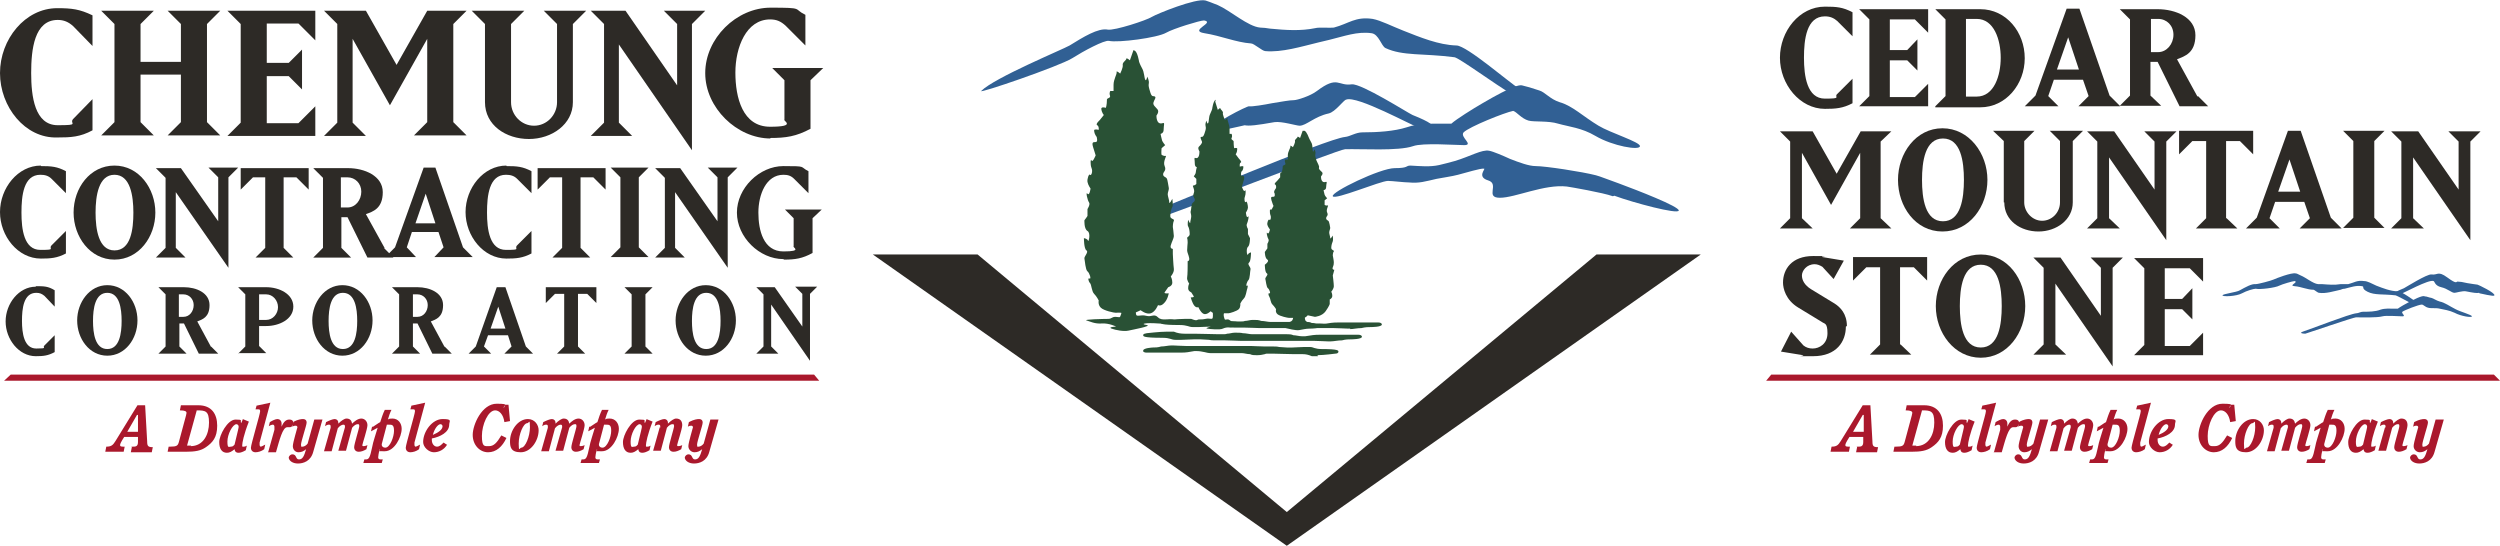 <?xml version="1.0" encoding="UTF-8"?>
<svg id="Chemung_Horz" xmlns="http://www.w3.org/2000/svg" version="1.1" viewBox="0 0 489.2 106.8">
  <!-- Generator: Adobe Illustrator 30.0.0, SVG Export Plug-In . SVG Version: 2.1.1 Build 123)  -->
  <defs>
    <style>
      .st0 {
        fill: #aa182c;
      }

      .st1 {
        fill: #295135;
      }

      .st2 {
        fill: #2d2a26;
      }

      .st3 {
        fill: #316094;
      }
    </style>
  </defs>
  <g>
    <g>
      <path class="st3" d="M315.6,38.4c-1.9-.7-8.3-1.8-9-1.9-4.4-.5-10.1,2.2-13.1,2.2s0-2.7-2.3-3.4-.4-2.3-.8-2.3c-.7-.1-3.5.8-5.1,1.2-1.1.3-3.2.6-4.2.8-2.2.5-3.4.9-5.4.7-.9,0-3.3-.3-4.1-.3-1.5,0-10.4,3.8-10.8,3-.4-.8,9.3-5.5,12.1-5.5s2.1-.5,3.1-.5c1.9.1,3.8.3,5.6-.1.9-.2,2-.5,3.1-.8,3-.9,5.3-2.3,6.7-2,.7.1,2.8,1,4.1,1.6,1.8.7,3.7,1.4,5,1.4,1.9,0,9.1,1.1,11.8,1.8.8.2,2.5.9,4.5,1.6,3.5,1.3,11.8,4.5,11.7,5.3-.1.8-8.8-1.5-12.6-2.9Z"/>
      <path class="st3" d="M225.8,41.3c3.3-1.2,33.9-14.2,37.4-14.5,1-.1,2.1-.9,3.4-.9,2.9,0,6.2-.2,8.7-1,2.3-.8,4.8-.7,6.6-.7.7,0,1.8,0,2.1,0,1-.9,4.2-2.9,6.1-4,5.8-3.4,7.2-3.6,7.7-3.5.9.2,1.9.5,3.4,1,1.1.3,2.1,1.7,4,2.3,2.5.7,4.6,2.8,7.6,4.6,2.3,1.4,8.2,3.2,8.1,4,0,.9-5.3,0-8.7-2-2.7-1.6-5.2-1.8-7.3-2.4-1.9-.6-4.7-.3-5.8-.6-1.4-.4-2.3-1.7-3-1.9-1.6.3-8.6,3.1-9.7,4.2-.8.9,2.1,2.5.1,2.5-1.7,0-8.1-.5-10,.2-2.9,1-10.2.5-13.3.6-1.2,0-34.8,13.1-35.8,13.2-2.2.2-2.5-.7-1.8-1ZM283.9,24.2s0,0,0,0c0,0,0,0,0,0Z"/>
      <path class="st3" d="M296.5,18.6c-.2,0-.5,0-.7-.2-3.1-1.8-10.3-7.1-11.2-7.2-6.1-.8-10.1-.2-13.5-1.8-.8-.4-1.3-2.7-2.7-2.9-2.8-.4-5.4.6-8.3,1.3-.7.2-1.4.3-2.1.5-3.3.8-7.2,2-10.4,1.7-.6,0-2.2-1.5-2.8-1.5-2.9-.2-5.9-1.5-9.1-2s2.2-2.1-.1-2.5c-.8,0-6,1.6-7.4,2.4-1.7,1-9.4,2-11.2,1.6-.9-.2-5,2-7.2,3.4-2.6,1.6-18.4,7-17.8,6.4,2.6-2.6,15.9-8.1,17.3-8.9,2.6-1.6,5.6-3.5,7.5-3.1,1.3.2,7.5-1.8,8.6-2.5,1-.6,8.6-3.7,10.5-3.2.4.1,1.1.4,2.4.9,2.5,1.1,5.9,4.2,8.3,4.4.6,0,1.3.1,1.9.2,3.1.3,6,.5,8.9-.1.7-.2,2.9,0,3.6-.1,3-.8,4.2-2.2,7.6-1.7,1.6.3,3.7,1.4,6,2.3,3.3,1.3,6.9,2.8,10.4,2.9,2,0,10.5,7.4,12.2,8.4.7.4,1.1,0,.7.6-.3.5-.8.7-1.3.7Z"/>
      <path class="st3" d="M243.5,24.5c.9.2,2.5,0,5.9-.6,1.4-.2,4.3.7,4.9.7,1.3,0,2.9-1.8,5.7-2.4,1.3-.3,2.9-2.6,3.4-2.7,2.1-.9,13.1,5.2,14.3,5.5s6,.4-1.3-2.5c-.9-.4-10-6.2-11.9-6-2.7.4-2.7-1.8-6.8,1.3-1.3,1-3.9,1.8-4.5,1.8-.9,0-2.4.3-4.3.6-1.5.3-3.9.7-4.5.6-.3-.1-7.7,3.6-7.3,4.6.3.7,5.9-.8,6.5-.9Z"/>
    </g>
    <g>
      <g>
        <path class="st1" d="M221.8,9.8s-.4,1.2-.7,2c0,0-.7-.6-.7-.3s-.8.7-.7,1.2-.5,1.7-.5,1.7c0,0-.8-.7-.7-.3s-.6,1.4-.6,2.5v1.2h-.6c0-.1-.3.3-.1.9s-.7.4-.6.9c0,.9-.2,1.5-.2,1.5,0,0-.9-.3-.9.2.1.8.5,1.2.5,1.2l-.8,1s-.9.8-.5,1,.3.9.3.9c0,0-.9-.2-.9.1s.1.8.5,1.3c0,0,.3,1-.2,1s-.8,0-.5,1,.5,1.6.5,1.6c0,0-.6,1.5-.8,1s-.3.8,0,1.5-.1,1.6-.3,1.3-.6.8-.5,1.4.6,1.3.6,1.3c0,0-.2,1.5-.6,1s0,1.3.3,1.7-.3,1.3-.3,1.3v1.3c.1,0-.6.9-.6.9,0,0-.1,1.7.6,2.1s.2,2.3.1,1.9-.8-.5-.8-.5c0,0,0,2.1.5,2.4s-.5,1.2-.4,1.6.2,2.2.6,2.5.8,1.6.4,1.4-.2.6.1.9.3,1.6.8,2.1.9,1.3.9,1.3c0,0-.2.8.4,1.4s2.6,1,2.9,1,.9-.1,1.5.1,1.8.1,2.3-.1,1.1-.5,1.1-.5c0,0,1.1.9,2,.6s1.4-1.6,1.4-1.6c0,0,.5.3,1.1-.3.8-.7,1-2,1-2,0,0-1,.1-.8-.2s.7-1,.7-1c0,0,.8-.2.8-.9s-.3-1.2-.3-1.2c0,0,.7-.8.6-1.5s-.2-2.9-.2-2.9v-1s-.6,0-.4-.7.6-1.4.6-1.8-.2-1.8-.2-1.8c0,0,0-.8.2-1.2s-.7-.3-.7-.9.2-1.5.4-1.8,0-1.6,0-1.6c0,0-.6,1.2-.6.7s-.3-1.2-.3-1.6.3-.9.2-1.3-.2-1.5-.4-1.8-.7-.3-.7-.8.7-.7.3-1.6.5-2.1.2-2-.8-.2-.8-.2c-.1-.3,0-1.3,0-1.3l.7-.6s-.5-.6-.6-.9-.3-1.3-.3-1.3c0,0,.6-.1.6-.8,0-.9.3-1.5-.2-1.3-1.3.4-1.2-1.5-1.2-1.5,0,0,.6-.7.2-1.2s-.9-.8-.8-1.3.6-1,.3-1.2-.6.2-.9-.8-.4-1.3-.3-1.8-.3-1.3-.3-1.3c0,0-.2,1-.4.6s-.2-1.5-.6-2.2-.6-1.3-.6-1.3c0,0-.3-2-.9-2.2Z"/>
        <path class="st1" d="M219,59.9s.7.4.4,1.5c-.3,1-.3.6-1.1.6s-.7.4-1.5.4-4.9.1-4.2.3,1.6.7,3,.6,2.8.6,2.8.6c0,0-1.7.1-.9.4s2.4.6,3.3.4,4.7-.9,3.6-1.1c-1.4-.2-.3-.5,2.3-.3s3.9-.4,3.1-.7c-1.1-.4-2.4.3-3.2-.5s-1.2,0-2.3-.3-1.9.3-2-.3-.1-1.3-.1-1.9-3.3.1-3.3.1Z"/>
      </g>
      <g>
        <path class="st1" d="M254.9,25.6s-.3.8-.5,1.4c0,0-.5-.4-.5-.2s-.6.5-.5.8-.4,1.2-.4,1.2c0,0-.6-.5-.5-.2s-.5,1-.5,1.8v.8h-.5c0,0-.2.2,0,.7s-.5.3-.5.7c0,.6-.2,1.1-.2,1.1,0,0-.3,0-.3.4,0,.6,0,.6,0,.6l-.6.7s-.7.6-.4.7.2.7.2.7c0,0-.6.7-.3,1,0,0,.2.7-.2.7s-.6,0-.4.7.4,1.1.4,1.1c0,0-.5,1.1-.6.7s-.2.6,0,1.1,0,1.1-.2.9-.5.6-.4,1,.5.9.5.9c0,0-.2,1.1-.5.7s0,.9.2,1.2-.2.9-.2.9v.9c0,0-.5.7-.5.7,0,0,0,1.2.5,1.5s-.5,1-.5,1c0,0,0,1.5.4,1.7s-.4.8-.3,1.1.2,1.6.5,1.8.6,1.1.3,1-.2.4,0,.7.2,1.1.6,1.5.7.9.7.9c0,0-.2.6.3,1s2,.7,2.2.7.7,0,1.2,0,1.3,0,1.7,0,.8-.5.8-.5l1.4.3s1.4-.1,2.1-1.1.8-1.4.8-1.4v-.9c0,0,.5-.2.5-.7s-.2-.8-.2-.8c0,0,.5-.6.5-1.1s-.2-2.1-.2-2.1l.3-1.1s-.5,0-.3-.5.2-.7.2-1-.2-1.3-.2-1.3c0,0,0-.6.2-.8s-.5-.2-.5-.7.2-1.1.3-1.3,0-1.1,0-1.1c0,0-.5.8-.5.5s-.2-.8-.2-1.1.2-.7.2-.9-.2-1.1-.3-1.3-.5-.2-.5-.6.5-.5.2-1.1.4-1.5.1-1.4-.6-.1-.6-.1c0-.2,0-.9,0-.9l.5-.4s-.4-.4-.5-.7-.2-.9-.2-.9c0,0,.5,0,.5-.6,0-.7.3-1.1-.1-1-1,.3-.9-1.1-.9-1.1,0,0,.5-.5.2-.8s-.7-.6-.6-.9-.2-.7-.5-1.4c-.2-.7-.3-.9-.2-1.3s-.2-.9-.2-.9c0,0-.2.7-.3.4s0-1.2-.3-1.7-.5-1-.5-1c0,0-.4-1.1-.8-1.3Z"/>
        <path class="st1" d="M252.7,61.3s.5.3.3,1.1-1.3.7-1.9.7-2.4.3-1.9.4,1,.3,2.2.2c1.1-.1-.2.4.2.5s1.9.5,2.6.4,1.3-.3,2.1-.3c1.4,0,3.2-.4,3.8-.6s-1-.4-1.8-.4-.6.2-1.4,0-1.4-.3-1.5-.7-.1-.9-.1-1.4-2.5.1-2.5.1Z"/>
      </g>
      <g>
        <path class="st1" d="M237.8,19.9s.3.9.5,1.6c0,0,.5-.5.5-.3s.6.6.5.9.4,1.4.4,1.4c0,0,.6-.6.5-.3s.4,1.1.4,2.1v.9s.4,0,.4,0c0,0,.2.4,0,.8s.5.4.4.8c0,.7.1,1.2.1,1.2,0,0,.7-.2.6.2,0,.6-.3,1-.3,1l.6.8s.7.7.4.8-.2.8-.2.8c0,0,.7-.2.7,0s0,.7-.4,1c0,0-.2.8.1.8s.6,0,.4.8c-.2.8-.4,1.3-.4,1.3,0,0,.4,1.2.6.8s.2.7,0,1.2,0,1.3.2,1,.4.7.4,1.1-.4,1-.4,1c0,0,.1,1.2.4.8s0,1-.2,1.4.2,1,.2,1v1c0,0,.4.8.4.8,0,0,0,1.4-.4,1.7s-.2,1.9,0,1.5.6-.4.6-.4c0,0,0,1.7-.4,2s.4.9.3,1.3-.1,1.8-.4,2.1-.6,1.3-.3,1.1.1.5,0,.8-.2,1.3-.6,1.7-.7,1-.7,1c0,0,.1.7-.3,1.1s-1.8.8-2,.8-.7,0-1.1,0-1.2,0-1.6,0-.8-.4-.8-.4c0,0-.8.8-1.4.5s-1-1.3-1-1.3c0,0-.4.2-.8-.3s-.7-1.6-.7-1.6c0,0,.7,0,.6-.2s-.5-.8-.5-.8c0,0-.6-.2-.6-.8s.2-.9.2-.9c0,0-.5-.7-.4-1.2s.1-2.4.1-2.4v-.8s.4,0,.3-.6-.4-1.1-.4-1.5.1-1.5.1-1.5c0,0,0-.7-.1-.9s.5-.3.5-.8c0-.5-.1-1.2-.3-1.5s0-1.3,0-1.3c0,0,.4.9.4.6s.2-.9.2-1.3c0-.4-.2-.8-.1-1s.1-1.2.3-1.5.5-.3.5-.7c0-.4-.5-.6-.2-1.3s-.4-1.5-.1-1.5.6-.3.6-.3c0-.3,0-1,0-1l-.5-.5s.4-.5.4-.8.2-1,.2-1c0,0-.4,0-.4-.7,0-.8-.2-1.2.1-1.1.9.3.8-1.3.8-1.3,0,0-.4-.6-.1-.9s.7-.7.6-1-.4-.8-.2-.9.4.2.7-.7.3-1,.2-1.5.2-1,.2-1c0,0,.1.8.3.5s.1-1.2.4-1.8.4-1,.4-1c0,0,.2-1.6.7-1.8Z"/>
        <path class="st1" d="M239.8,60.8s-.5.4-.3,1.2.2.5.7.5.5.4,1,.4,3.1.4,2.6.5-.7.4-1.8.2-1,.4-1,.4c0,0-1.1,0-1.7.3s-2.5.1-3.1,0,1.2-.4.5-.6-.8-.2-1.7-.3c-.8-.1-2.5,0-1.9-.3s.9-.3,1.2-.5.8,0,1.6-.2,1.3.2,1.4-.2,0-1.1,0-1.6,2.3.1,2.3.1Z"/>
      </g>
      <path class="st1" d="M264.2,64.3c-.2,0-.3,0-.5,0-.6,0-1.7-.1-2.7-.1s-1.2,0-1.2,0c0,0-.3,0-.8,0s-1.3,0-2.1,0c-.6,0-1.2,0-1.6,0s-1,0-1.6,0c-.9,0-1.8,0-2.7,0s-.7,0-1,0c-.2,0-.4,0-.6,0-.4,0-.7,0-1.1,0-.3,0-.6,0-.9,0s-.6,0-.9,0c-.7,0-2-.1-3.2-.1-.7,0-1.3,0-1.8,0-.5,0-.9,0-1.3-.1-.6,0-1.1-.1-1.8-.1s-.4,0-.6,0h-.7c-.8,0-1.7.1-2.5.1s-.9,0-1.2,0c-.4,0-.7-.1-1-.2-.4-.1-.8-.2-1.6-.2-3.7,0-3.7-.3-3.7-.5,0-.3.3-.4.7-.4.1,0,2.5-.3,4-.3s.6,0,.8,0h.5c.7.3,1.4.4,2.1.4s1,0,1.9,0c1.5,0,3.5.1,4.8.1s.8,0,1,0c.2,0,.5,0,.7-.1.5,0,1-.2,1.5-.2s.2,0,.3,0c.4,0,.9,0,1.4.2.6,0,1.3.2,1.8.2h1.2c1,0,2.4,0,3.5,0s1.7,0,2.1,0c.4,0,.9,0,1.3.2.5,0,1.1.2,1.7.2s.4,0,.6,0c1.3-.2,1.7-.3,2.9-.3s1.1,0,1.7,0c.6,0,1.3,0,2.1,0s1.1,0,1.6,0c.4,0,.8,0,1.3,0s.7,0,1.1,0c.3,0,.7.1.7.4,0,.5-2.1.5-2.1.5-.5,0-1.1,0-1.9.2-.8,0-1.6.2-2.2.2Z"/>
      <path class="st1" d="M260.2,66.8c-.2,0-.3,0-.4,0-.6,0-1.7-.1-2.7-.1s-1.1,0-1.2,0c0,0-.3,0-.8,0s-1.3,0-2.1,0c-.6,0-1.2,0-1.6,0s-1,0-1.6,0c-.8,0-1.8,0-2.6,0s-.7,0-1,0c-.2,0-.4,0-.6,0-.4,0-.7,0-1.1,0-.3,0-.6,0-.9,0s-.6,0-.8,0c-.7,0-2-.1-3.1-.1-.7,0-1.3,0-1.8,0-.5,0-.9,0-1.3-.1-.6,0-1.1-.1-1.7-.1s-.4,0-.5,0h-.7c-.8,0-1.7.1-2.5.1s-.9,0-1.2,0c-.4,0-.7-.1-1-.2-.4-.1-.7-.2-1.6-.2-3.7,0-3.7-.3-3.7-.5,0-.3.3-.3.7-.4.1,0,2.5-.3,3.9-.3s.6,0,.8,0h.6c.7.3,1.4.4,2.1.4s1,0,1.9,0c1.5,0,3.5.1,4.7.1s.8,0,1,0c.2,0,.5,0,.7-.1.5,0,1-.2,1.5-.2s.2,0,.3,0c.4,0,.9,0,1.3.1.6,0,1.3.2,1.8.2h1.2c1,0,2.4,0,3.5,0s1.7,0,2.1,0c.4,0,.9,0,1.3.2.5,0,1.1.2,1.7.2s.4,0,.6,0c1.3-.2,1.7-.3,2.9-.3s1.1,0,1.6,0c.6,0,1.3,0,2.1,0s1.1,0,1.5,0c.4,0,.8,0,1.2,0s.7,0,1.1,0c.3,0,.7.1.7.4,0,.5-2.1.5-2.1.5-.4,0-1.1,0-1.8.2-.8,0-1.6.2-2.2.2Z"/>
      <path class="st1" d="M257.9,69.7c-.3,0-.5,0-.7,0h-.5c-.7-.3-1.2-.4-1.8-.4s-.9,0-1.7,0c-1.3,0-3.1-.1-4.2-.1s-.7,0-.9,0c-.2,0-.4,0-.6.1-.4.1-.9.2-1.4.2s-.2,0-.3,0c-.4,0-.8,0-1.2-.2-.6,0-1.1-.2-1.6-.2h-1.1c-.9,0-2.1,0-3.1,0s-1.5,0-1.9,0c-.4,0-.8-.1-1.2-.2-.5-.1-1-.2-1.5-.2s-.4,0-.5,0c-1.2.2-1.5.3-2.6.3s-1,0-1.5,0c-.5,0-1.1,0-1.8,0s-1,0-1.4,0c-.4,0-.7,0-1.1,0s-.6,0-1,0c-.2,0-.7-.1-.6-.4,0-.5,1.8-.6,1.9-.6.4,0,1,0,1.6-.2.7,0,1.4-.2,2-.2s.3,0,.4,0c.5,0,1.5.1,2.4.1s1,0,1.1,0c.1,0,.4,0,.7,0s1.2,0,1.8,0c.6,0,1.1,0,1.4,0s.8,0,1.4,0c.8,0,1.6,0,2.4,0s.6,0,.9,0c.2,0,.4,0,.5,0,.3,0,.7,0,.9,0,.3,0,.5,0,.8,0s.5,0,.8,0c.6,0,1.8.1,2.8.1.6,0,1.2,0,1.6,0,.4,0,.8,0,1.2.1.5,0,1,.1,1.5.1s.3,0,.5,0h.6c.7,0,1.5-.1,2.3-.1s.8,0,1.1,0c.4,0,.6.1.9.2.4.1.7.2,1.4.2,3.3,0,3.3.3,3.3.5,0,.3-.3.4-.6.4-.1,0-2.2.3-3.5.3Z"/>
    </g>
    <polygon class="st2" points="312.4 49.8 251.8 100.2 191.3 49.8 170.8 49.8 251.8 106.8 332.8 49.8 312.4 49.8"/>
  </g>
  <g>
    <path class="st0" d="M363.3,87.4h.3c.5,0,1,0,1-.9s0-.7,0-1h-2.7c-.7,1.1-.8,1.4-.8,1.6s.1.3.6.3h.3l-.2,1h-3.6l.2-1c1,0,1.3-.3,1.8-1.1l4.3-7h1.5l.4,7.1c0,.9.2,1.1,1.1,1.1l-.2,1h-4.1l.2-1ZM364.5,81.2h0l-1.9,3.3h2.1v-3.3Z"/>
    <path class="st0" d="M371,87.4c1.3,0,1.5-.2,1.7-.9l1.4-5.2c0-.1.1-.4.1-.5,0-.3-.3-.5-1.3-.5l.2-1h3.4c2.6,0,3.7,1.7,3.7,4s-.9,3.3-2.2,4.2c-1,.7-2.1.9-4,.9h-3.5l.2-1ZM374.9,87.3c2.5,0,3.6-2.3,3.6-4.6s-.7-2.4-2.4-2.4l-1.9,6.9h.8Z"/>
    <path class="st0" d="M385.2,82l1.2.5c-1,2.5-1.3,4.2-1.3,4.6s0,.3.3.3.4-.1.6-.2l-.2.9c-.5.3-1,.5-1.4.5s-.7-.1-.8-.7c-.6.5-1,.7-1.5.7-1,0-1.5-.8-1.5-2.1s1.6-4.4,3.2-4.4.8.2,1.1.7l.3-.7ZM383.9,83c-.8,0-1.8,2-1.8,3.4s.3,1,.7,1,.5-.2.7-.4c.7-2.9.8-3.3.8-3.5,0-.3-.2-.5-.5-.5Z"/>
    <path class="st0" d="M387.8,79.4l2.8-.6-2.1,7.8c0,.1,0,.4,0,.5s.1.3.2.3c.2,0,.5-.2.9-.4l-.2.9c-.5.4-1.2.6-1.7.6s-.9-.3-.9-.9,1.8-6.6,1.8-7.1-.2-.4-.9-.4l.2-.7Z"/>
    <path class="st0" d="M390.2,88.4l1.2-4.3c0-.2,0-.4,0-.6s-.1-.4-.3-.4-.5.1-.8.3l.2-.8c.5-.3,1.1-.6,1.5-.6s.8.3.8.9v.6h0c.4-1,.9-1.4,1.5-1.4s.8.3.8.7-.3.8-.7.8-.5,0-.5,0c-.9,0-1.5,2.5-2.2,4.9h-1.6Z"/>
    <path class="st0" d="M395.2,82.5c.8-.4,1.4-.5,1.8-.5s.7.2.7.7-1.1,3.7-1.1,4.3.2.4.3.4c.3,0,.7-.2,1-.6l1.3-4.7h1.6l-1.8,6.3c-.5,1.9-2,2.3-3,2.3s-1.7-.5-1.8-1.1c0-.4.4-.7.7-.7.9,0,.6,1,1.3,1s1-.6,1.4-2h0c-.5.4-.9.6-1.5.6s-1.1-.5-1.1-1.2.9-3.6.9-3.7-.1-.3-.3-.3-.4,0-.7.2l.2-.9Z"/>
    <path class="st0" d="M405.2,83.7c0,0,0-.2,0-.3,0-.2-.1-.3-.3-.3-.3,0-.7.2-1.1.7l-1.2,4.5h-1.5l1.3-4.6c0,0,0-.2,0-.3,0-.2-.1-.3-.3-.3s-.4,0-.8.3l.2-.8c.6-.3,1.3-.6,1.7-.6s.7.3.7.7v.2c.6-.6,1.2-1,1.6-1,.7,0,1,.4,1.1,1,.4-.4,1.1-1,1.8-1s1.2.6,1.2,1.3-1,3.7-1,3.9.1.2.2.2.4,0,.8-.2l-.2.8c-.5.3-1,.5-1.5.5s-.9-.3-.9-.9,1-3.7,1-4.1-.1-.4-.3-.4c-.3,0-.7.2-1.1.7l-1.2,4.5h-1.5l1.3-4.6Z"/>
    <path class="st0" d="M410.7,83.5c.5-.3,1-.7,1.4-.9.3-.9.5-1.6.9-2.4h1.3c-.3.6-.5,1.2-.7,1.9h0c.2-.2.6-.2.9-.2,1.1,0,1.8.9,1.8,2,0,1.6-1.4,4.4-3.3,4.4s-.7,0-1-.4c-.2.7-.3,1.4-.3,1.6,0,.3.2.4.5.4h.4l-.2.7h-3.6l.2-.7h.3c.6,0,.8-.4,1.2-2.3.2-1.2.8-2.8,1.1-3.9l-1.3.7.2-.9ZM412.4,87c0,.4.3.6.7.6.9,0,1.7-2.1,1.7-3.3s-.4-1.2-1-1.2-.3,0-.4,0l-1,3.8Z"/>
    <path class="st0" d="M418.1,79.4l2.8-.6-2.1,7.8c0,.1,0,.4,0,.5s.1.3.2.3c.2,0,.5-.2.9-.4l-.2.9c-.5.4-1.2.6-1.7.6s-.9-.3-.9-.9,1.8-6.6,1.8-7.1-.2-.4-.9-.4l.2-.7Z"/>
    <path class="st0" d="M425.2,87c-.6,1-1.6,1.5-2.6,1.5s-2.1-1-2.1-2c0-2.1,1.8-4.5,3.8-4.5s1.3.4,1.3,1.1c0,1.5-1.8,2.4-3.4,2.7,0,0,0,.2,0,.3,0,.8.5,1.3,1,1.3s.8-.3,1.3-.8l.6.4ZM424.3,83.4c0-.2-.2-.4-.4-.4-.5,0-1.2.9-1.5,2.1,1.2-.5,1.9-1.1,1.9-1.7Z"/>
    <path class="st0" d="M436.5,79.2h.7l.3,3.2-1.1.2c-.2-1.5-1-2.3-1.8-2.3-1.4,0-2.6,2.8-2.6,5s.5,2,1.4,2,1.5-.6,2.4-2.1l1,.5c-.8,1.7-2,2.8-3.6,2.8s-3-1.4-3-3.4,1.8-6.1,4.7-6.1,1.1.4,1.4.8l.3-.6Z"/>
    <path class="st0" d="M440.9,82c1.3,0,2.1,1.1,2.1,2.2,0,2-1.5,4.3-3.5,4.3s-2.1-1.1-2.1-2.2c0-2,1.5-4.3,3.5-4.3ZM440.8,82.8c-.8,0-1.7,2.2-1.7,4s.2.8.5.8c.8,0,1.7-2.2,1.7-4s-.2-.8-.5-.8Z"/>
    <path class="st0" d="M447.7,83.7c0,0,0-.2,0-.3,0-.2-.1-.3-.3-.3-.3,0-.7.2-1.1.7l-1.2,4.5h-1.5l1.3-4.6c0,0,0-.2,0-.3,0-.2-.1-.3-.3-.3s-.4,0-.8.3l.2-.8c.6-.3,1.3-.6,1.7-.6s.7.3.7.7v.2c.6-.6,1.2-1,1.6-1,.7,0,1,.4,1.1,1,.4-.4,1.1-1,1.8-1s1.2.6,1.2,1.3-1,3.7-1,3.9.1.2.2.2.4,0,.8-.2l-.2.8c-.5.3-1,.5-1.5.5s-.9-.3-.9-.9,1-3.7,1-4.1-.1-.4-.3-.4c-.3,0-.7.2-1.1.7l-1.2,4.5h-1.5l1.3-4.6Z"/>
    <path class="st0" d="M453.2,83.5c.5-.3,1-.7,1.4-.9.3-.9.5-1.6.9-2.4h1.3c-.3.6-.5,1.2-.7,1.9h0c.2-.2.6-.2.9-.2,1.1,0,1.8.9,1.8,2,0,1.6-1.4,4.4-3.3,4.4s-.7,0-1-.4c-.2.7-.3,1.4-.3,1.6,0,.3.2.4.5.4h.4l-.2.7h-3.6l.2-.7h.3c.6,0,.8-.4,1.2-2.3.2-1.2.8-2.8,1.1-3.9l-1.3.7.2-.9ZM454.8,87c0,.4.3.6.7.6.9,0,1.7-2.1,1.7-3.3s-.4-1.2-1-1.2-.3,0-.4,0l-1,3.8Z"/>
    <path class="st0" d="M464.1,82l1.2.5c-1,2.5-1.3,4.2-1.3,4.6s0,.3.3.3.4-.1.6-.2l-.2.9c-.5.3-1,.5-1.4.5s-.7-.1-.8-.7c-.6.5-1,.7-1.5.7-1,0-1.5-.8-1.5-2.1s1.6-4.4,3.2-4.4.8.2,1.1.7l.3-.7ZM462.8,83c-.8,0-1.8,2-1.8,3.4s.3,1,.7,1,.5-.2.7-.4c.7-2.9.8-3.3.8-3.5,0-.3-.2-.5-.5-.5Z"/>
    <path class="st0" d="M466.8,83.7c0,0,0-.2,0-.3,0-.2-.1-.3-.3-.3s-.4,0-.8.3l.2-.8c.6-.3,1.3-.6,1.7-.6s.7.3.7.7v.2c.6-.6,1.2-1,1.6-1,.9,0,1.2.6,1.2,1.3s-1,3.7-1,3.9.1.2.2.2.4,0,.8-.2l-.2.8c-.5.3-1,.5-1.5.5s-.9-.3-.9-.9,1-3.7,1-4.1-.1-.4-.3-.4c-.3,0-.7.2-1.1.7l-1.2,4.5h-1.5l1.3-4.6Z"/>
    <path class="st0" d="M472.6,82.5c.8-.4,1.4-.5,1.8-.5s.7.2.7.7-1.1,3.7-1.1,4.3.2.4.3.4c.3,0,.7-.2,1-.6l1.3-4.7h1.6l-1.8,6.3c-.5,1.9-2,2.3-3,2.3s-1.7-.5-1.8-1.1c0-.4.4-.7.7-.7.9,0,.6,1,1.3,1s1-.6,1.4-2h0c-.5.4-.9.6-1.5.6s-1.2-.5-1.2-1.2.9-3.6.9-3.7-.1-.3-.3-.3-.4,0-.7.2l.2-.9Z"/>
  </g>
  <g>
    <path class="st0" d="M25.7,87.4h.3c.5,0,1,0,1-.9s0-.7,0-1h-2.7c-.7,1.1-.8,1.4-.8,1.6s.1.3.6.3h.3l-.2,1h-3.6l.2-1c1,0,1.3-.3,1.8-1.1l4.3-7h1.5l.4,7.1c0,.9.2,1.1,1.1,1.1l-.2,1h-4.1l.2-1ZM26.8,81.2h0l-1.9,3.3h2.1v-3.3Z"/>
    <path class="st0" d="M33.3,87.4c1.3,0,1.5-.2,1.7-.9l1.4-5.2c0-.1.1-.4.1-.5,0-.3-.3-.5-1.3-.5l.2-1h3.4c2.6,0,3.7,1.7,3.7,4s-.9,3.3-2.2,4.2c-1,.7-2.1.9-4,.9h-3.5l.2-1ZM37.3,87.3c2.5,0,3.6-2.3,3.6-4.6s-.7-2.4-2.4-2.4l-1.9,6.9h.8Z"/>
    <path class="st0" d="M47.5,82l1.2.5c-1,2.5-1.3,4.2-1.3,4.6s0,.3.3.3.4-.1.6-.2l-.2.9c-.5.3-1,.5-1.4.5s-.7-.1-.8-.7c-.6.5-1,.7-1.5.7-1,0-1.5-.8-1.5-2.1s1.6-4.4,3.2-4.4.8.2,1.1.7l.3-.7ZM46.3,83c-.8,0-1.8,2-1.8,3.4s.3,1,.7,1,.5-.2.7-.4c.7-2.9.8-3.3.8-3.5,0-.3-.2-.5-.5-.5Z"/>
    <path class="st0" d="M50.1,79.4l2.8-.6-2.1,7.8c0,.1,0,.4,0,.5s.1.3.2.3c.2,0,.5-.2.9-.4l-.2.9c-.5.4-1.2.6-1.7.6s-.9-.3-.9-.9,1.8-6.6,1.8-7.1-.2-.4-.9-.4l.2-.7Z"/>
    <path class="st0" d="M52.5,88.4l1.2-4.3c0-.2,0-.4,0-.6s-.1-.4-.3-.4-.5.1-.8.3l.2-.8c.5-.3,1.1-.6,1.5-.6s.8.3.8.9v.6h0c.4-1,.9-1.4,1.5-1.4s.8.3.8.7-.3.8-.7.8-.5,0-.5,0c-.9,0-1.5,2.5-2.2,4.9h-1.6Z"/>
    <path class="st0" d="M57.5,82.5c.8-.4,1.4-.5,1.8-.5s.7.2.7.7-1.1,3.7-1.1,4.3.2.4.3.4c.3,0,.7-.2,1-.6l1.3-4.7h1.6l-1.8,6.3c-.5,1.9-2,2.3-3,2.3s-1.7-.5-1.8-1.1c0-.4.4-.7.7-.7.9,0,.6,1,1.3,1s1-.6,1.4-2h0c-.5.4-.9.6-1.5.6s-1.1-.5-1.1-1.2.9-3.6.9-3.7-.1-.3-.3-.3-.4,0-.7.2l.2-.9Z"/>
    <path class="st0" d="M67.5,83.7c0,0,0-.2,0-.3,0-.2-.1-.3-.3-.3-.3,0-.7.2-1.1.7l-1.2,4.5h-1.5l1.3-4.6c0,0,0-.2,0-.3,0-.2-.1-.3-.3-.3s-.4,0-.8.3l.2-.8c.6-.3,1.3-.6,1.7-.6s.7.3.7.7v.2c.6-.6,1.2-1,1.6-1,.7,0,1,.4,1.1,1,.4-.4,1.1-1,1.8-1s1.2.6,1.2,1.3-1,3.7-1,3.9.1.2.2.2.4,0,.8-.2l-.2.8c-.5.3-1,.5-1.5.5s-.9-.3-.9-.9,1-3.7,1-4.1-.1-.4-.3-.4c-.3,0-.7.2-1.1.7l-1.2,4.5h-1.5l1.3-4.6Z"/>
    <path class="st0" d="M73,83.5c.5-.3,1-.7,1.4-.9.3-.9.5-1.6.9-2.4h1.3c-.3.6-.5,1.2-.7,1.9h0c.2-.2.6-.2.9-.2,1.1,0,1.8.9,1.8,2,0,1.6-1.4,4.4-3.3,4.4s-.7,0-1-.4c-.2.7-.3,1.4-.3,1.6,0,.3.2.4.5.4h.4l-.2.7h-3.6l.2-.7h.3c.6,0,.8-.4,1.2-2.3.2-1.2.8-2.8,1.1-3.9l-1.3.7.2-.9ZM74.7,87c0,.4.3.6.7.6.9,0,1.7-2.1,1.7-3.3s-.4-1.2-1-1.2-.3,0-.4,0l-1,3.8Z"/>
    <path class="st0" d="M80.4,79.4l2.8-.6-2.1,7.8c0,.1,0,.4,0,.5s.1.3.2.3c.2,0,.5-.2.9-.4l-.2.9c-.5.4-1.2.6-1.7.6s-.9-.3-.9-.9,1.8-6.6,1.8-7.1-.2-.4-.9-.4l.2-.7Z"/>
    <path class="st0" d="M87.5,87c-.6,1-1.6,1.5-2.6,1.5s-2.1-1-2.1-2c0-2.1,1.8-4.5,3.8-4.5s1.3.4,1.3,1.1c0,1.5-1.8,2.4-3.4,2.7,0,0,0,.2,0,.3,0,.8.5,1.3,1,1.3s.8-.3,1.3-.8l.6.4ZM86.6,83.4c0-.2-.2-.4-.4-.4-.5,0-1.2.9-1.5,2.1,1.2-.5,1.9-1.1,1.9-1.7Z"/>
    <path class="st0" d="M98.8,79.2h.7l.3,3.2-1.1.2c-.2-1.5-1-2.3-1.8-2.3-1.4,0-2.6,2.8-2.6,5s.5,2,1.4,2,1.5-.6,2.4-2.1l1,.5c-.8,1.7-2,2.8-3.6,2.8s-3-1.4-3-3.4,1.8-6.1,4.7-6.1,1.1.4,1.4.8l.3-.6Z"/>
    <path class="st0" d="M103.3,82c1.3,0,2.1,1.1,2.1,2.2,0,2-1.5,4.3-3.5,4.3s-2.1-1.1-2.1-2.2c0-2,1.5-4.3,3.5-4.3ZM103.2,82.8c-.8,0-1.7,2.2-1.7,4s.2.8.5.8c.8,0,1.7-2.2,1.7-4s-.2-.8-.5-.8Z"/>
    <path class="st0" d="M110,83.7c0,0,0-.2,0-.3,0-.2-.1-.3-.3-.3-.3,0-.7.2-1.1.7l-1.2,4.5h-1.5l1.3-4.6c0,0,0-.2,0-.3,0-.2-.1-.3-.3-.3s-.4,0-.8.3l.2-.8c.6-.3,1.3-.6,1.7-.6s.7.3.7.7v.2c.6-.6,1.2-1,1.6-1,.7,0,1,.4,1.1,1,.4-.4,1.1-1,1.8-1s1.2.6,1.2,1.3-1,3.7-1,3.9.1.2.2.2.4,0,.8-.2l-.2.8c-.5.3-1,.5-1.5.5s-.9-.3-.9-.9,1-3.7,1-4.1-.1-.4-.3-.4c-.3,0-.7.2-1.1.7l-1.2,4.5h-1.5l1.3-4.6Z"/>
    <path class="st0" d="M115.5,83.5c.5-.3,1-.7,1.4-.9.3-.9.5-1.6.9-2.4h1.3c-.3.6-.5,1.2-.7,1.9h0c.2-.2.6-.2.9-.2,1.1,0,1.8.9,1.8,2,0,1.6-1.4,4.4-3.3,4.4s-.7,0-1-.4c-.2.7-.3,1.4-.3,1.6,0,.3.2.4.5.4h.4l-.2.7h-3.6l.2-.7h.3c.6,0,.8-.4,1.2-2.3.2-1.2.8-2.8,1.1-3.9l-1.3.7.2-.9ZM117.2,87c0,.4.3.6.7.6.9,0,1.7-2.1,1.7-3.3s-.4-1.2-1-1.2-.3,0-.4,0l-1,3.8Z"/>
    <path class="st0" d="M126.5,82l1.2.5c-1,2.5-1.3,4.2-1.3,4.6s0,.3.3.3.4-.1.6-.2l-.2.9c-.5.3-1,.5-1.4.5s-.7-.1-.8-.7c-.6.5-1,.7-1.5.7-1,0-1.5-.8-1.5-2.1s1.6-4.4,3.2-4.4.8.2,1.1.7l.3-.7ZM125.2,83c-.8,0-1.8,2-1.8,3.4s.3,1,.7,1,.5-.2.7-.4c.7-2.9.8-3.3.8-3.5,0-.3-.2-.5-.5-.5Z"/>
    <path class="st0" d="M129.2,83.7c0,0,0-.2,0-.3,0-.2-.1-.3-.3-.3s-.4,0-.8.3l.2-.8c.6-.3,1.3-.6,1.7-.6s.7.3.7.7v.2c.6-.6,1.2-1,1.6-1,.9,0,1.2.6,1.2,1.3s-1,3.7-1,3.9.1.2.2.2.4,0,.8-.2l-.2.8c-.5.3-1,.5-1.5.5s-.9-.3-.9-.9,1-3.7,1-4.1-.1-.4-.3-.4c-.3,0-.7.2-1.1.7l-1.2,4.5h-1.5l1.3-4.6Z"/>
    <path class="st0" d="M135,82.5c.8-.4,1.4-.5,1.8-.5s.7.2.7.7-1.1,3.7-1.1,4.3.2.4.3.4c.3,0,.7-.2,1-.6l1.3-4.7h1.6l-1.8,6.3c-.5,1.9-2,2.3-3,2.3s-1.7-.5-1.8-1.1c0-.4.4-.7.7-.7.9,0,.6,1,1.3,1s1-.6,1.4-2h0c-.5.4-.9.6-1.5.6s-1.2-.5-1.2-1.2.9-3.6.9-3.7-.1-.3-.3-.3-.4,0-.7.2l.2-.9Z"/>
  </g>
  <g>
    <g>
      <path class="st2" d="M11.2,1.6c2.9,0,4.4.2,6.9,1.4v6l-3.8-3.9c-.9-.8-1.8-1.2-3-1.2-4.6,0-5.2,5.8-5.2,10.4s.7,10.2,5.2,10.2,2.2-.3,3-1.2l3.8-3.9v6.1c-2.4,1.3-4.2,1.4-6.9,1.4C4.9,27.1,0,20.9,0,14.3S4.9,1.6,11.2,1.6Z"/>
      <path class="st2" d="M35.4,14.6h-7.9v9.3l2.6,2.6h-10.3l2.6-2.6V4.7l-2.6-2.6h10.3l-2.6,2.6v7.4h7.9v-7.4l-2.6-2.6h10.3l-2.6,2.6v19.2l2.6,2.6h-10.3l2.6-2.6v-9.3Z"/>
      <path class="st2" d="M61.7,26.6h-17.2l2.6-2.6V4.7l-2.6-2.6h17.2v5.8l-3.3-3.3h-6.2v7.7h4.3l2.6-2.6v7.8l-2.6-2.6h-4.3v9.2h6.2l3.3-3.3v5.8Z"/>
      <path class="st2" d="M71.5,26.6h-8.1l2.6-2.6V4.7l-2.6-2.6h8.2l6,10.6,6-10.6h7.7l-2.6,2.6v19.2l2.6,2.6h-10.3l2.6-2.6V7.6l-7.3,13-7.3-13v16.4l2.6,2.6Z"/>
      <path class="st2" d="M94.9,20V4.7l-2.6-2.6h10.3l-2.6,2.6v15.3c0,2.5,2,4.6,4.5,4.6s4.5-2.1,4.5-4.6V4.7l-2.6-2.6h8.3l-2.6,2.6v15.3c0,4.3-4.1,7.2-8.6,7.2s-8.6-2.7-8.6-7.2Z"/>
      <path class="st2" d="M121.1,24l2.6,2.6h-8.1l2.6-2.6V4.7l-2.6-2.6h6.8l10.1,14.6V4.7l-2.6-2.6h8.1l-2.6,2.6v24.7l-14.3-20.7v15.2Z"/>
      <path class="st2" d="M150.8,27.1c-6.6,0-12.8-6-12.8-12.8s6.1-12.8,12.8-12.8,4.3.2,6.8,1.4v6l-3.9-3.9c-.9-.8-1.7-1.2-3-1.2-4.7,0-6.8,5.5-6.8,10.4s1.4,10.6,6.8,10.6,2.4-1.2,2.8-1.4v-7.7l-2.4-2.4h10l-2.5,2.4v9.5c-2.8,1.5-4.8,1.8-7.9,1.8Z"/>
    </g>
    <g>
      <path class="st2" d="M8,32.5c2.1,0,3.2.1,4.9,1v4.3l-2.8-2.8c-.6-.6-1.3-.8-2.2-.8-3.3,0-3.7,4.1-3.7,7.4s.5,7.3,3.7,7.3,1.5-.2,2.2-.9l2.8-2.8v4.4c-1.7.9-3,1-4.9,1-4.5,0-8-4.4-8-9.1s3.5-9.1,8-9.1Z"/>
      <path class="st2" d="M14.4,41.6c0-4.8,3.2-9.2,8-9.2s8,4.5,8,9.2-3.2,9.2-8,9.2-8-4.5-8-9.2ZM22.4,49c3.2,0,3.7-4.1,3.7-7.4s-.6-7.4-3.7-7.4-3.7,4.1-3.7,7.4.6,7.4,3.7,7.4Z"/>
      <path class="st2" d="M34.4,48.5l1.9,1.9h-5.8l1.9-1.9v-13.7l-1.9-1.9h4.9l7.3,10.4v-8.6l-1.9-1.9h5.8l-1.9,1.9v17.7l-10.3-14.8v10.9Z"/>
      <path class="st2" d="M55.5,48.5l1.9,1.9h-7.4l1.9-1.9v-13.8h-2.4l-2.4,2.4v-4.2h13.3v4.2l-2.4-2.4h-2.5v13.8Z"/>
      <path class="st2" d="M75.1,48.5l1.9,1.9h-5.1l-3.9-7.9h-1.2v6l1.9,1.9h-7.4l1.9-1.9v-13.7l-1.9-1.9h6.8c3.2,0,6.8,1.5,6.8,4.7s-1.9,3.8-3.3,4.3l3.7,6.7ZM66.7,34.6v6h1.3c1.6,0,2.7-1.5,2.7-3.1s-1.2-2.8-2.7-2.8h-1.3Z"/>
      <path class="st2" d="M81.3,50.3h-5.9l1.9-1.9,5.6-15.6h2.3l5.4,15.6,1.9,1.9h-7.5l1.8-1.9-1-3h-5.2l-1,3,1.8,1.9ZM81.2,43.7h4l-1.9-5.8-2,5.8Z"/>
      <path class="st2" d="M99.1,32.5c2.1,0,3.2.1,4.9,1v4.3l-2.8-2.8c-.6-.6-1.3-.8-2.2-.8-3.3,0-3.7,4.1-3.7,7.4s.5,7.3,3.7,7.3,1.5-.2,2.2-.9l2.8-2.8v4.4c-1.7.9-3,1-4.9,1-4.5,0-8-4.4-8-9.1s3.5-9.1,8-9.1Z"/>
      <path class="st2" d="M113.6,48.5l1.9,1.9h-7.4l1.9-1.9v-13.8h-2.4l-2.4,2.4v-4.2h13.3v4.2l-2.4-2.4h-2.5v13.8Z"/>
      <path class="st2" d="M119.5,32.8h7.4l-1.9,1.9v13.7l1.9,1.9h-7.4l1.9-1.9v-13.7l-1.9-1.9Z"/>
      <path class="st2" d="M132.1,48.5l1.9,1.9h-5.8l1.9-1.9v-13.7l-1.9-1.9h4.9l7.3,10.4v-8.6l-1.9-1.9h5.8l-1.9,1.9v17.7l-10.3-14.8v10.9Z"/>
      <path class="st2" d="M153.3,50.7c-4.7,0-9.1-4.3-9.1-9.1s4.4-9.1,9.1-9.1,3.1.1,4.9,1v4.3l-2.8-2.8c-.6-.6-1.2-.8-2.1-.8-3.4,0-4.9,3.9-4.9,7.4s1,7.6,4.9,7.6,1.7-.8,2-1v-5.5l-1.7-1.7h7.2l-1.8,1.7v6.8c-2,1.1-3.4,1.3-5.6,1.3Z"/>
    </g>
    <g>
      <path class="st2" d="M7,56c1.6,0,2.4,0,3.7.8v3.2l-2-2.1c-.5-.4-.9-.6-1.6-.6-2.5,0-2.8,3.1-2.8,5.5s.4,5.4,2.8,5.4,1.1-.2,1.6-.6l2-2v3.3c-1.3.7-2.2.8-3.7.8-3.3,0-5.9-3.3-5.9-6.8s2.6-6.8,5.9-6.8Z"/>
      <path class="st2" d="M15.1,62.7c0-3.5,2.4-6.9,5.9-6.9s5.9,3.3,5.9,6.9-2.4,6.9-5.9,6.9-5.9-3.3-5.9-6.9ZM21,68.3c2.4,0,2.8-3.1,2.8-5.5s-.4-5.5-2.8-5.5-2.8,3.1-2.8,5.5.4,5.5,2.8,5.5Z"/>
      <path class="st2" d="M41.3,67.8l1.4,1.4h-3.8l-2.9-5.9h-.9v4.5l1.4,1.4h-5.5l1.4-1.4v-10.2l-1.4-1.4h5c2.4,0,5,1.1,5,3.5s-1.4,2.8-2.4,3.2l2.7,5ZM35,57.6v4.4h.9c1.2,0,2-1.1,2-2.3s-.9-2.1-2-2.1h-.9Z"/>
      <path class="st2" d="M46.6,69.2l1.4-1.4v-10.2l-1.4-1.4h5.5c2.5,0,5.3,1.3,5.3,3.8s-2.8,3.8-5.3,3.8h-1.4v3.9l1.4,1.4h-5.5ZM52.1,62.6c1.3,0,2.3-1.2,2.3-2.5s-1-2.5-2.3-2.5h-1.4v5h1.4Z"/>
      <path class="st2" d="M61.1,62.7c0-3.5,2.4-6.9,5.9-6.9s5.9,3.3,5.9,6.9-2.4,6.9-5.9,6.9-5.9-3.3-5.9-6.9ZM67.1,68.3c2.4,0,2.8-3.1,2.8-5.5s-.4-5.5-2.8-5.5-2.8,3.1-2.8,5.5.4,5.5,2.8,5.5Z"/>
      <path class="st2" d="M87,67.8l1.4,1.4h-3.8l-2.9-5.9h-.9v4.5l1.4,1.4h-5.5l1.4-1.4v-10.2l-1.4-1.4h5c2.4,0,5,1.1,5,3.5s-1.4,2.8-2.4,3.2l2.7,5ZM80.8,57.6v4.4h.9c1.2,0,2-1.1,2-2.3s-.9-2.1-2-2.1h-.9Z"/>
      <path class="st2" d="M96.1,69.2h-4.4l1.4-1.4,4.1-11.6h1.7l4,11.6,1.4,1.4h-5.6l1.4-1.4-.7-2.2h-3.9l-.8,2.2,1.4,1.4ZM96,64.3h2.9l-1.4-4.3-1.5,4.3Z"/>
      <path class="st2" d="M113.1,67.8l1.4,1.4h-5.5l1.4-1.4v-10.3h-1.8l-1.8,1.8v-3.1h9.9v3.1l-1.8-1.8h-1.8v10.3Z"/>
      <path class="st2" d="M122.2,56.2h5.5l-1.4,1.4v10.2l1.4,1.4h-5.5l1.4-1.4v-10.2l-1.4-1.4Z"/>
      <path class="st2" d="M132.2,62.7c0-3.5,2.4-6.9,5.9-6.9s5.9,3.3,5.9,6.9-2.4,6.9-5.9,6.9-5.9-3.3-5.9-6.9ZM138.2,68.3c2.4,0,2.8-3.1,2.8-5.5s-.4-5.5-2.8-5.5-2.8,3.1-2.8,5.5.4,5.5,2.8,5.5Z"/>
      <path class="st2" d="M150.9,67.8l1.4,1.4h-4.3l1.4-1.4v-10.2l-1.4-1.4h3.6l5.4,7.7v-6.4l-1.4-1.4h4.3l-1.4,1.4v13.1l-7.6-11v8.1Z"/>
    </g>
  </g>
  <g>
    <g>
      <path class="st2" d="M357.1,1.3c2.3,0,3.5.1,5.4,1.1v4.7l-3-3c-.7-.6-1.4-.9-2.4-.9-3.6,0-4.1,4.5-4.1,8.1s.6,8,4.1,8,1.7-.3,2.4-.9l3-3v4.8c-1.9,1-3.3,1.1-5.4,1.1-4.9,0-8.8-4.8-8.8-10s3.8-10,8.8-10Z"/>
      <path class="st2" d="M377.3,20.8h-13.5l2-2V3.8l-2-2h13.5v4.6l-2.6-2.6h-4.9v6h3.4l2-2.1v6.1l-2-2h-3.4v7.2h4.9l2.6-2.6v4.6Z"/>
      <path class="st2" d="M378.7,20.8l2-2V3.8l-2-2h8.8c5.1,0,8.7,4.5,8.7,9.6s-3.7,9.6-8.7,9.6h-8.8ZM384.7,18.9h2.1c3.4,0,4.7-4.1,4.7-7.6s-1.3-7.6-4.7-7.6h-2.1v15.2Z"/>
      <path class="st2" d="M402.7,20.8h-6.5l2.1-2.1,6.1-17h2.5l5.9,17,2.1,2.1h-8.2l2-2-1.1-3.2h-5.7l-1.1,3.2,2,2ZM402.5,13.6h4.3l-2.1-6.3-2.2,6.3Z"/>
      <path class="st2" d="M430.1,18.8l2,2h-5.6l-4.3-8.7h-1.4v6.6l2.1,2h-8.1l2-2V3.8l-2-2h7.4c3.5,0,7.4,1.6,7.4,5.1s-2.1,4.1-3.6,4.7l4,7.3ZM420.9,3.7v6.5h1.4c1.7,0,3-1.6,3-3.4s-1.3-3.1-3-3.1h-1.4Z"/>
    </g>
    <g>
      <path class="st2" d="M354.7,44.7h-6.4l2-2v-15l-2-2h6.4l4.7,8.3,4.7-8.3h6l-2.1,2v15l2.1,2h-8.1l2-2v-12.8l-5.7,10.2-5.7-10.2v12.8l2.1,2Z"/>
      <path class="st2" d="M371.4,35.2c0-5.2,3.5-10.1,8.7-10.1s8.8,4.9,8.8,10.1-3.5,10.1-8.8,10.1-8.7-4.9-8.7-10.1ZM380.2,43.3c3.5,0,4.1-4.5,4.1-8.1s-.6-8.1-4.1-8.1-4.1,4.5-4.1,8.1.6,8.1,4.1,8.1Z"/>
      <path class="st2" d="M392.1,39.6v-12l-2.1-2h8.1l-2,2v12c0,1.9,1.6,3.6,3.5,3.6s3.5-1.6,3.5-3.6v-12l-2-2h6.5l-2,2v12c0,3.4-3.2,5.7-6.7,5.7s-6.7-2.1-6.7-5.7Z"/>
      <path class="st2" d="M412.7,42.7l2.1,2h-6.4l2-2v-15l-2-2h5.3l7.9,11.4v-9.4l-2-2h6.3l-2,2v19.3l-11.2-16.2v11.9Z"/>
      <path class="st2" d="M435.7,42.7l2.1,2h-8.1l2-2v-15.1h-2.7l-2.6,2.6v-4.6h14.5v4.6l-2.6-2.6h-2.7v15.1Z"/>
      <path class="st2" d="M446,44.7h-6.5l2.1-2.1,6.1-17h2.5l5.9,17,2.1,2.1h-8.2l2-2-1.1-3.2h-5.7l-1.1,3.2,2,2ZM445.8,37.5h4.3l-2.1-6.3-2.2,6.3Z"/>
      <path class="st2" d="M458.5,25.6h8.1l-2,2v15l2,2h-8.1l2-2v-15l-2-2Z"/>
      <path class="st2" d="M472.2,42.7l2.1,2h-6.4l2-2v-15l-2-2h5.3l7.9,11.4v-9.4l-2-2h6.3l-2,2v19.3l-11.2-16.2v11.9Z"/>
    </g>
    <g>
      <path class="st2" d="M361.2,63.9c0,2.9-1.8,5.8-6.4,5.8s-1.4,0-2-.2l-4.3-.7,2-3.9,2.4,2.7c.5.4,1.1.6,1.8.6,1.3,0,2.9-.9,2.9-3s-.6-1.8-1.1-2.2l-4.6-2.8c-2.5-1.5-3-3.8-3-4.9,0-2.6,1.7-5.2,5.9-5.2s1.2,0,1.8.2l4.2.7-2,3.6-2.2-2.4c-.5-.3-1-.5-1.5-.5-1.6,0-2.5,1.3-2.5,2.2s.5,1.9,1.8,2.7l4.6,2.8c1.1.7,2.4,2,2.4,4.4Z"/>
      <path class="st2" d="M371.9,67.4l2.1,2h-8.1l2-2v-15.1h-2.7l-2.6,2.6v-4.6h14.5v4.6l-2.6-2.6h-2.7v15.1Z"/>
      <path class="st2" d="M378.8,59.9c0-5.2,3.5-10.1,8.8-10.1s8.7,4.9,8.7,10.1-3.5,10.1-8.7,10.1-8.8-4.9-8.8-10.1ZM387.6,68c3.5,0,4.1-4.5,4.1-8.1s-.6-8.1-4.1-8.1-4.1,4.5-4.1,8.1.6,8.1,4.1,8.1Z"/>
      <path class="st2" d="M402.2,67.4l2.1,2h-6.4l2-2v-15l-2-2h5.3l7.9,11.4v-9.4l-2-2h6.3l-2,2v19.3l-11.2-16.2v11.9Z"/>
      <path class="st2" d="M431.1,69.5h-13.5l2-2v-15l-2-2h13.5v4.6l-2.6-2.6h-4.9v6h3.4l2-2.1v6.1l-2-2h-3.4v7.2h4.9l2.6-2.6v4.6Z"/>
    </g>
    <g>
      <path class="st3" d="M450.6,64.9c1.3-.4,9.2-3.5,10.5-3.6.4,0,.8-.3,1.3-.3,1.1,0,2.4,0,3.4-.4.9-.3,1.9-.2,2.6-.2.3,0,.7,0,.8,0,.4-.3,1.6-1,2.4-1.4,2.3-1.2,2.7-1.1,2.9-1,.4,0,.7.2,1.3.3.4.1.9.5,1.6.7,1,.2,1.9.9,3.1,1.5.9.5,3.2,1.1,3.2,1.4,0,.3-2.1,0-3.4-.7-1.1-.5-2-.6-2.9-.8-.8-.2-1.8,0-2.3-.2-.5-.1-.9-.6-1.2-.6-.6,0-3.4,1.1-3.8,1.4-.3.3.8.9,0,.9-.7,0-3.2-.2-3.9,0-1.1.3-4,.2-5.2.2-.5,0-9.5,3.1-9.9,3.2-.8,0-1-.2-.7-.3ZM469.3,60.4h0s0,0,0,0Z"/>
      <path class="st3" d="M472.4,59.5c-.1,0-.2,0-.3,0-1.3-.7-3-1.6-3.3-1.7-2.5-.3-4.1,0-5.5-.7s-.5-1-1.1-1.1c-1.1-.2-2.2.2-3.4.5-.3,0-.6.1-.8.2-1.4.3-2.9.8-4.2.6-.3,0-.9-.6-1.1-.6-1.2,0-2.4-.6-3.7-.7s.9-.8,0-1c-.3,0-2.4.6-3,.9-.7.4-3.8.8-4.6.6-.4,0-1.8.4-2.7.9-1.1.6-3.8.7-3.8.4,0-.3,2.8-.6,3.4-1,1.1-.6,2.3-1.3,3.1-1.2.5,0,3.1-.7,3.5-.9.4-.2,3.5-1.4,4.3-1.2.2,0,.4.1,1,.4,1,.4,2.4,1.6,3.4,1.7.3,0,.5,0,.8,0,1.3.1,2.4.2,3.6,0,.3,0,1.2,0,1.5,0,1.2-.3,1.7-.8,3.1-.6.7,0,1.5.5,2.4.9,1.3.5,2.8,1.1,4.2,1.1.8,0,3.1,1.8,3.7,2.1.3.2.4,0,.3.2-.1.2-.3.3-.5.3Z"/>
      <path class="st3" d="M485.1,57.3c-.4.1-1.1,0-2.6-.3-.7-.1-1.9.3-2.2.3-.6,0-1.3-.8-2.6-1.1s-1.3-1.2-1.5-1.2c-.9-.4-5.9,2.4-6.4,2.5s-2.7.2.6-1.1c.4-.2,4.5-2.8,5.4-2.7,1.2.2,1.2-.8,3.1.6s1.7.8,2,.8c.4,0,1.1.1,1.9.3.7.1,1.8.3,2,.3.1,0,3.5,1.6,3.3,2.1-.1.3-2.7-.4-2.9-.4Z"/>
    </g>
  </g>
  <g>
    <polygon class="st0" points="345.6 74.5 489.2 74.5 488 73.3 346.6 73.3 345.6 74.5"/>
    <polygon class="st0" points="159.3 73.3 2.1 73.3 .8 74.5 160.3 74.5 159.3 73.3"/>
  </g>
</svg>
